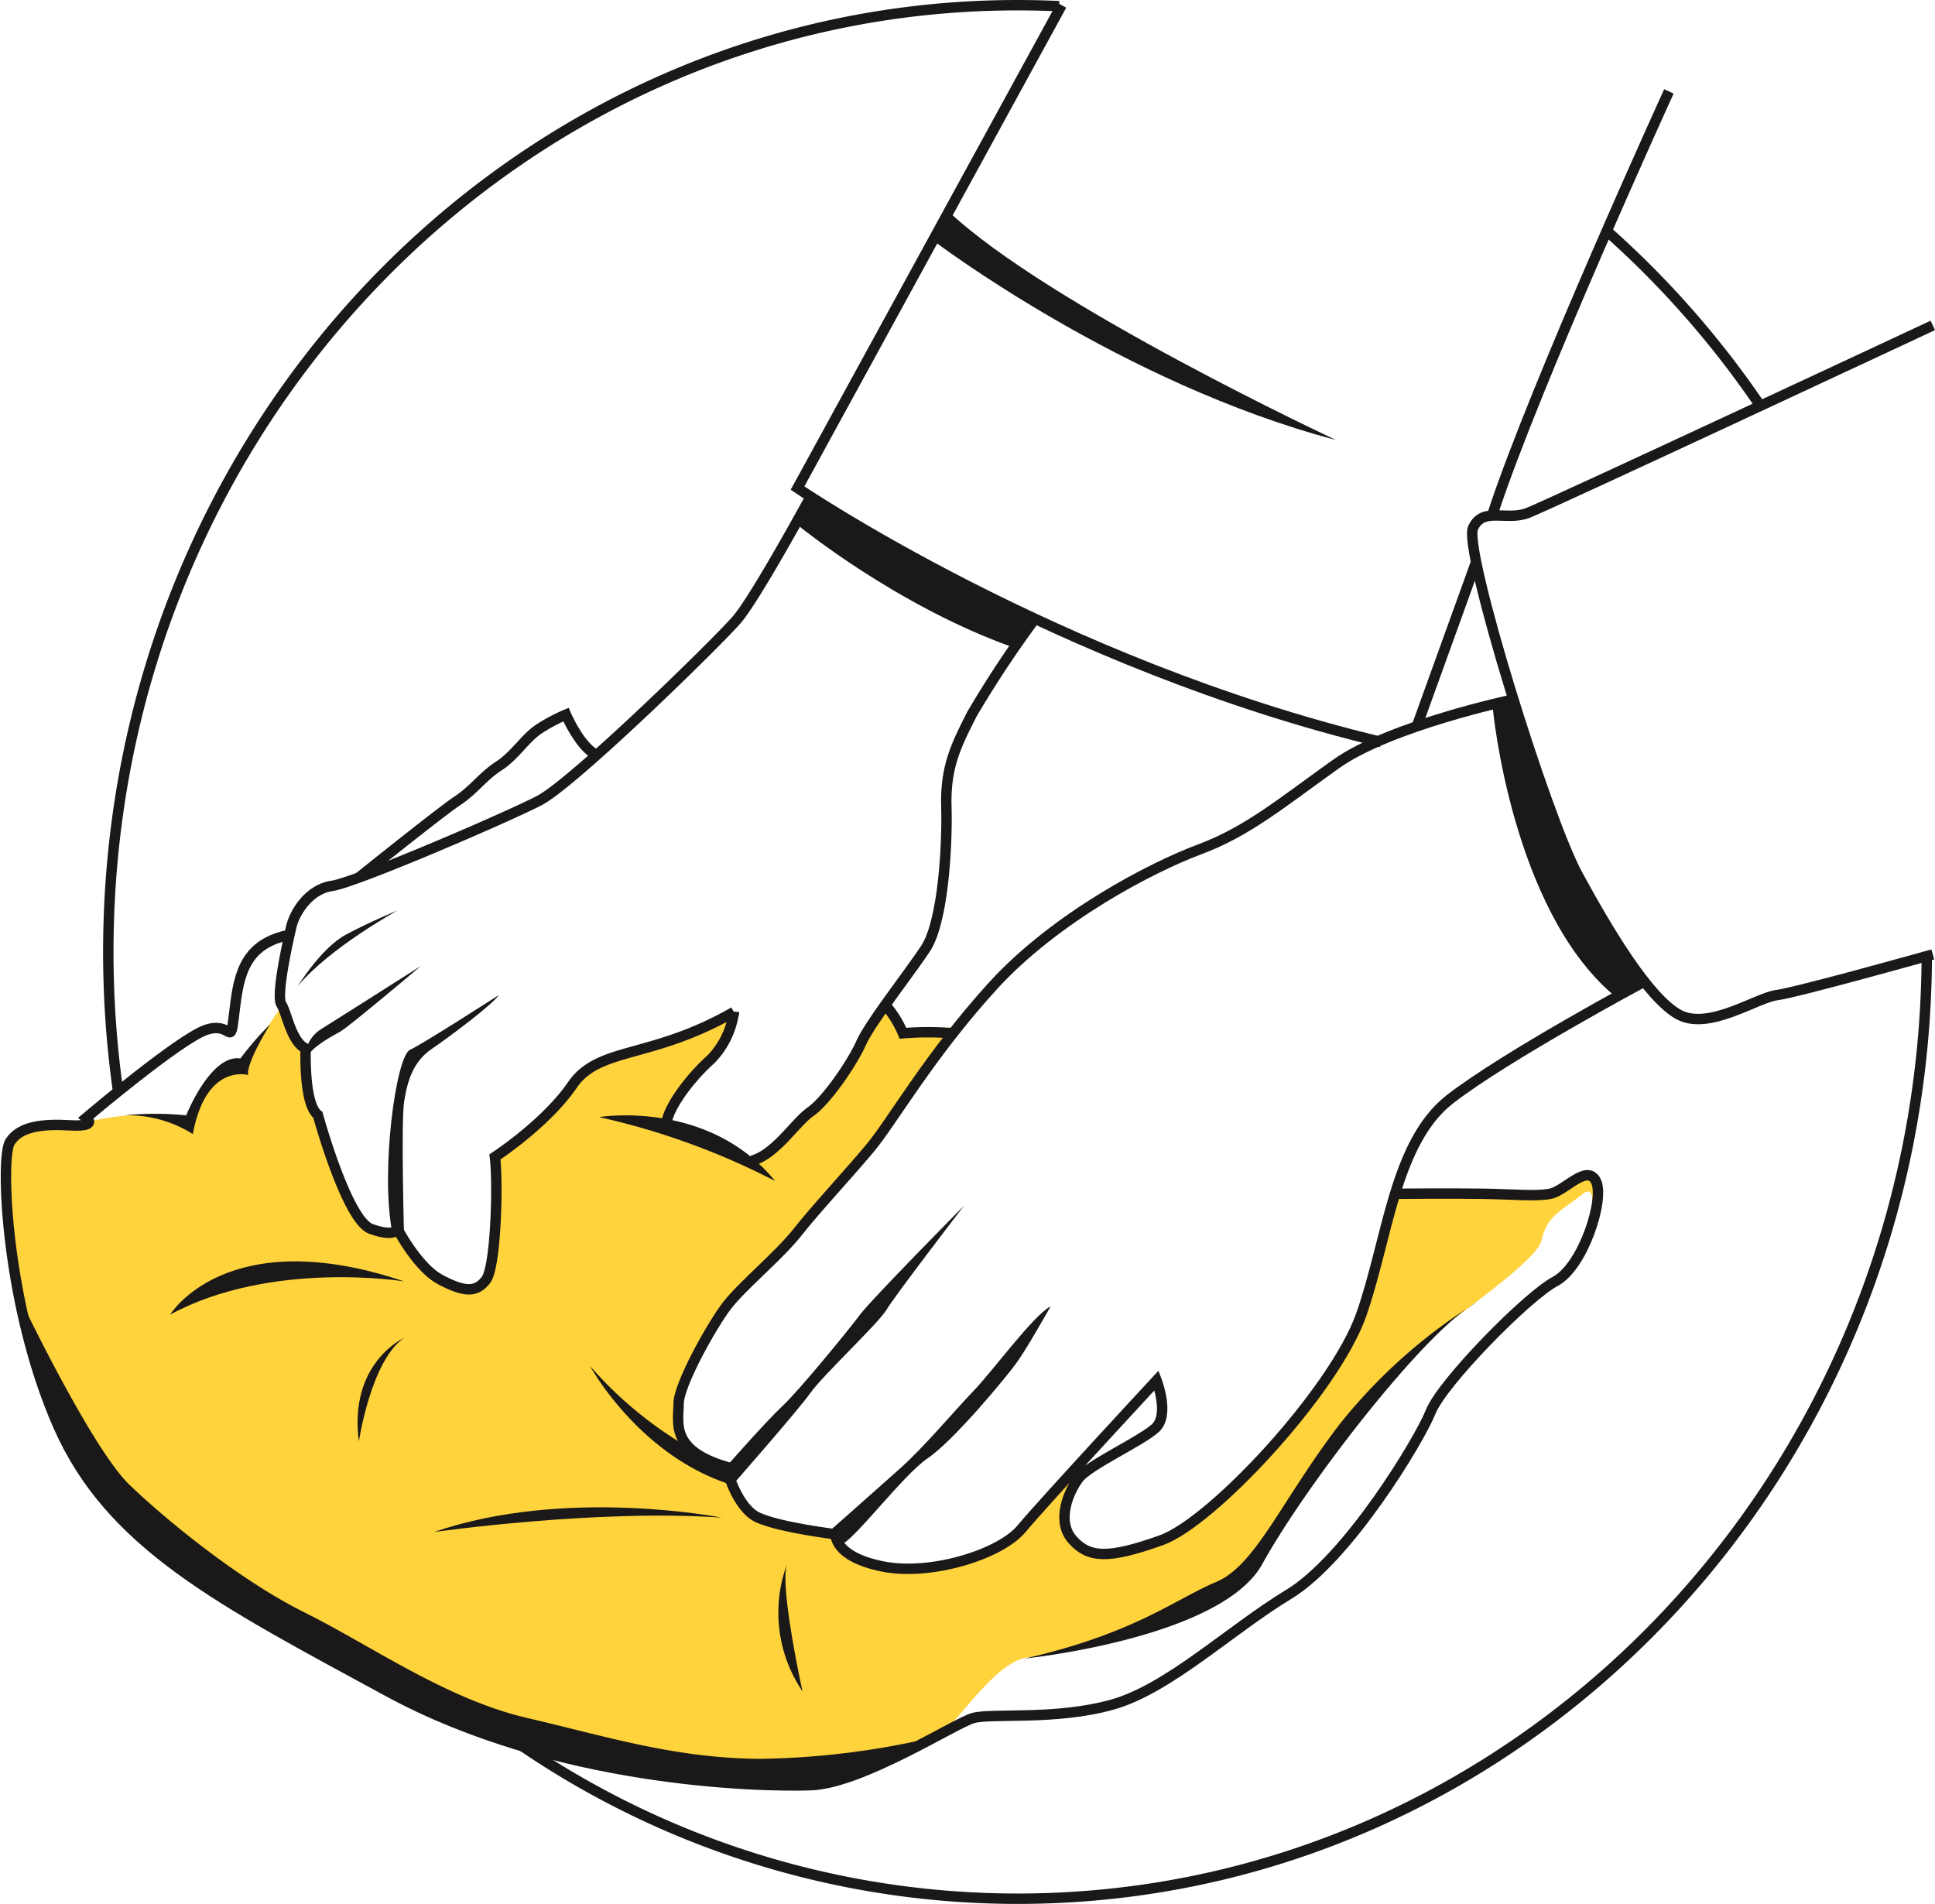 <svg xmlns="http://www.w3.org/2000/svg" width="186.029" height="183.044" viewBox="0 0 186.029 183.044"><g id="Group_652" data-name="Group 652" transform="translate(0.371 0.5)"><path id="Path_312" data-name="Path 312" d="M125.155,217.691A90.262,90.262,0,0,1,139.6,234.164" transform="translate(29.162 -195.803)" fill="none" stroke="#1a1818" stroke-width="1"></path><path id="Path_313" data-name="Path 313" d="M13.042,304.733a95.408,95.408,0,0,1-.908-13.166c0-50.269,39.136-91.021,87.414-91.021q2.011,0,4,.093" transform="translate(-2.093 -200.545)" fill="none" stroke="#1a1818" stroke-width="1"></path><path id="Path_314" data-name="Path 314" d="M178.494,271.848c0,.231,0,.462,0,.692-.357,49.951-39.356,90.331-87.411,90.331a84.574,84.574,0,0,1-48.326-15.163" transform="translate(6.374 -180.827)" fill="none" stroke="#1a1818" stroke-width="1"></path><path id="Path_315" data-name="Path 315" d="M88.488,276.66l.794-1.125,1.421,3.112,5.323-.656-2.575,3.37-4.744,6.787L83.868,293.9l-4.882,5.635-3.794,3.726-1.707,1.976-2.575,4.338-1.262,2.732a15.527,15.527,0,0,0-.562,2.988c.022.905-.419,2.586,1.459,3.51A16.861,16.861,0,0,1,74,321.183l1.554,3.038,4.327,1.878,4.756.793.909,1.831,5.953,1.407,4-.53,5.213-2.124,4.185-4.358,2.233-2.457h1.328a7.864,7.864,0,0,0-1.9,2.725c-.292,1.192-1.329,2.754.438,3.956a5.573,5.573,0,0,0,4.636,1.2,15.962,15.962,0,0,0,5.783-2.125c.531-.354,5.89-4.848,7.317-6.394s6.028-7.115,7.016-8.67a25.51,25.51,0,0,0,3.116-5.96c.724-2.323,1.384-4.827,2-7.158s1.372-4.875,1.372-4.875-.463.563,5.7.7,7.927.276,8.707.063,2.708-2.046,3.6-1.791,2.28.507.928,3.951,1.026-3.882-1.159-2.154-3.355,2.045-3.91,4.428-11.419,9.281-12.685,11.13-6.361,7.782-7.58,9.015-4.343,7.348-5.744,8.3-2.9,3.879-4.92,5.319a31.274,31.274,0,0,1-7.713,3.482c-2.789.946-7.5,2.768-10.482,2.829s-6.522,5.549-7.869,6.614a15.987,15.987,0,0,1-5.342,2.553c-2.05.585-7.943,1.861-7.943,1.861l-9.266-.425-14.84-2.872-21.7-8.245-17.021-11.86-9.84-12.446L5.719,304.9,4.468,293.861s-.84-4.844.922-5.52a14.533,14.533,0,0,1,5.051-.85c1.32.009,5.373-1.653,10.32-.726l1.171.5,2.074-3.883,2.34-1.488,1.117-.107a39.989,39.989,0,0,1,3.346-5.478s2.1,4.213,2.468,4.248.227,4,.895,5.623,1.488,4.329,2.088,5.811,1.37,4.49,2.536,4.882.578,1.506,3.319.577c0,0,1.762,4,4.149,4.893s3.244,1.819,4.163.232,1.223-5.955,1.185-8.395-.135-3.646-.135-3.646a53.318,53.318,0,0,0,5.758-4.837c1.293-1.529,2.051-3.577,4.917-4.473a91.108,91.108,0,0,0,9.066-2.993,34.638,34.638,0,0,1,3.2-1.376s-.786,2.962-1.846,3.976-3.293,2.905-3.482,3.978-2.355,2.442-.348,3.532a55.207,55.207,0,0,0,6.542,2.566,4.409,4.409,0,0,0,2.974-1.213c1.31-1.274,3.827-3.508,4.724-4.578a58.132,58.132,0,0,0,3.708-5.539c.5-.933,1.8-2.918,1.8-2.918" transform="translate(-4.269 -179.807)" fill="#ffd33c"></path><path id="Path_316" data-name="Path 316" d="M89.434,200.545,64.041,246.968s24.839,16.914,56.114,24.414" transform="translate(12.261 -200.545)" fill="none" stroke="#1a1818" stroke-width="1"></path><path id="Path_317" data-name="Path 317" d="M76.085,237.56s-5.253,9.649-7.062,11.777S53.28,265.081,49.982,266.784s-17.66,7.871-19.894,8.19-3.616,2.553-3.936,3.937-1.49,6.595-.957,7.446.957,3.616,2.34,4.255c0,0-.212,5.319,1.171,6.383,0,0,2.766,10.106,5.106,10.958s2.553,0,2.553,0,1.915,3.722,4.149,4.893,3.4,1.277,4.362,0,1.169-9.468.85-11.808c0,0,4.894-3.191,7.447-6.915s7.552-2.446,15.53-7.021a8.026,8.026,0,0,1-2.234,4.575c-1.915,1.7-4.149,4.627-4.255,6.223" transform="translate(1.481 -190.309)" fill="none" stroke="#1a1818" stroke-width="1"></path><path id="Path_318" data-name="Path 318" d="M87.826,246.757a103.978,103.978,0,0,0-6.074,9.185c-1.382,2.766-2.553,4.894-2.447,8.83s-.319,11.17-2.021,13.723-5.319,7.127-6.17,9.042-3.324,5.533-4.853,6.6-3.338,4.1-5.678,4.733" transform="translate(11.305 -187.765)" fill="none" stroke="#1a1818" stroke-width="1"></path><path id="Path_319" data-name="Path 319" d="M49.1,284.322s10.452-1.755,16.914,6.143A69.946,69.946,0,0,0,49.1,284.322" transform="translate(8.13 -177.423)" fill="#1a1818"></path><path id="Path_320" data-name="Path 320" d="M39.29,297.078S26.525,295,16.791,300.27c0,0,5.425-8.936,22.5-3.191" transform="translate(-0.806 -174.382)" fill="#1a1818"></path><path id="Path_321" data-name="Path 321" d="M34.753,298.673s-.319-11.368,0-13.363.877-3.83,2.634-5.026,5.9-4.308,6.462-5.187c0,0-7.181,4.627-8.538,5.266s-2.851,11.731-1.7,17.554c0,0,.595-.082,1.146.756" transform="translate(3.732 -179.928)" fill="#1a1818"></path><path id="Path_322" data-name="Path 322" d="M38.072,272.911s-6.782,5.744-7.74,6.3-3.388,1.78-3.327,3.038a3.245,3.245,0,0,1,1.492-3.277c1.915-1.2,9.574-6.064,9.574-6.064" transform="translate(2.008 -180.533)" fill="#1a1818"></path><path id="Path_323" data-name="Path 323" d="M26.416,275.984s2.234-3.67,4.627-4.947,4.947-2.313,4.947-2.313-6.542,3.59-9.574,7.26" transform="translate(1.856 -181.69)" fill="#1a1818"></path><path id="Path_324" data-name="Path 324" d="M133.33,207.036s-12.871,28.19-16.914,40.53" transform="translate(26.745 -198.75)" fill="none" stroke="#1a1818" stroke-width="1"></path><path id="Path_325" data-name="Path 325" d="M159.134,224.661s-36.86,17.233-38.935,18.031-4.308-.638-5.266,1.436,7.021,27.765,10.053,33.35,6.861,11.894,9.734,13.447,7.5-1.639,9.415-1.878,15-3.91,15-3.91" transform="translate(26.313 -193.876)" fill="none" stroke="#1a1818" stroke-width="1"></path><path id="Path_326" data-name="Path 326" d="M135.354,252.831s-11.859,2.5-17.071,6.219-8.511,6.489-13.085,8.19-13.829,6.49-19.892,13.138S75.624,293.43,73.5,295.973s-5.213,5.841-6.969,8.075-5.266,5.106-6.754,7.021-4.681,7.659-4.681,9.467S54.242,325,59.667,326.6c0,0,.957,3.937,3.085,4.894s7.446,1.6,7.446,1.6-.212,2.127,4.468,3.084S86.05,335,88.07,332.558,101.049,318.3,101.049,318.3s1.277,3.3-.106,4.575-6.436,3.563-7.394,4.839-2.18,4.1-.585,5.9,3.5,1.846,8.53.054c4.926-1.755,16.682-14.415,19.235-21.7s3.191-16.542,8.509-20.69,18.705-11.324,18.705-11.324" transform="translate(9.773 -186.086)" fill="none" stroke="#1a1818" stroke-width="1"></path><path id="Path_327" data-name="Path 327" d="M58.666,316.058s3.83-4.362,5.425-5.85,6.383-7.34,7.446-8.776,10-10.479,10-10.479-6.7,8.724-7.447,10-6.089,6.275-7.3,7.978-7.521,8.891-7.521,8.891Z" transform="translate(10.775 -175.543)" fill="#1a1818"></path><path id="Path_328" data-name="Path 328" d="M66.272,320.341s4.732-4.173,7.047-6.247,5.106-5.425,7.021-7.419,5.744-7.261,7.419-8.138c0,0-2.234,3.989-3.271,5.425s-6.064,7.5-8.538,9.174-7.391,8.328-8.483,8.352c0,0,.172-.941-1.2-1.148" transform="translate(12.878 -173.446)" fill="#1a1818"></path><path id="Path_329" data-name="Path 329" d="M64.325,314.667s-15-2.978-27.659,1.383c0,0,15.638-2.234,27.659-1.383" transform="translate(4.691 -169.26)" fill="#1a1818"></path><path id="Path_330" data-name="Path 330" d="M63.432,317.952a13.48,13.48,0,0,0,1.49,12.233s-2.234-10.105-1.49-12.233" transform="translate(11.861 -168.077)" fill="#1a1818"></path><path id="Path_331" data-name="Path 331" d="M48.416,303.036s4.717,8.687,13.688,11.444l-.6-1.764a37.734,37.734,0,0,1-13.085-9.68" transform="translate(7.94 -172.202)" fill="#1a1818"></path><path id="Path_332" data-name="Path 332" d="M137.976,295.443s5.421-.047,8.453,0,5.027.272,6.463,0,3.51-2.9,4.387-1.228-1.2,8.217-3.909,9.653S142.52,313.6,141.4,316.4s-7.978,14.121-13.644,17.552-11.568,9.1-16.993,10.611-11.569.8-13.325,1.277-10.717,6.3-15.65,6.463-24.478-.24-40.635-9.016S14.466,329.195,9.44,317.728s-5.585-25.747-4.627-27.263,3.111-1.755,5.824-1.6,1.517-.739,1.517-.739,8.936-7.558,11.489-8.435,2.313,1.841,2.713-1.473.717-6.665,5.106-7.622" transform="translate(-4.225 -181.172)" fill="none" stroke="#1a1818" stroke-width="1"></path><path id="Path_333" data-name="Path 333" d="M31,269.643s7.786-6.255,9.462-7.372,2.394-2.313,3.989-3.351,2.553-2.713,3.909-3.59a16.625,16.625,0,0,1,2.553-1.357s1.363,3.159,2.959,3.877" transform="translate(3.125 -185.77)" fill="none" stroke="#1a1818" stroke-width="1"></path><path id="Path_334" data-name="Path 334" d="M77.149,278.564a28.424,28.424,0,0,0-4.8,0,9.988,9.988,0,0,0-1.7-2.727" transform="translate(14.089 -179.723)" fill="none" stroke="#1a1818" stroke-width="1"></path><path id="Path_335" data-name="Path 335" d="M13.333,286.056a29.266,29.266,0,0,1,5.958,0s2.34-5.9,5.212-5.471a29.461,29.461,0,0,1,2.872-3.3s-2.34,3.724-2.128,4.894c0,0-4.042-1.2-5.318,5.677a11.636,11.636,0,0,0-6.6-1.8" transform="translate(-1.762 -179.323)" fill="#1a1818"></path><path id="Path_336" data-name="Path 336" d="M15.931,319.877a132.832,132.832,0,0,0,16.535,11.294,196.554,196.554,0,0,0,18.244,8.868c3.868,1.457,16.83,3.891,23.01,4.527s8.829.107,11.111-.462,8.628-3.952,8.628-3.952a77,77,0,0,1-16.979,2.1c-8.192-.106-14.467-2.128-22.234-3.936s-15.105-7.021-21.318-10.106S19.78,319.487,16.058,315.93,5.4,297.788,5.4,297.788,7.188,312.4,15.931,319.877" transform="translate(-3.954 -173.653)" fill="#1a1818"></path><path id="Path_337" data-name="Path 337" d="M35.387,300.911s-5.359,2.393-4.356,9.972c0,0,1.164-7.819,4.356-9.972" transform="translate(3.098 -172.789)" fill="#1a1818"></path><path id="Path_338" data-name="Path 338" d="M81.166,332.476s18.87-1.938,22.818-9.075c4.284-7.745,15.718-22.5,20.584-25.152a51.648,51.648,0,0,0-13.244,11.832c-5.585,7.34-7.978,13.459-11.808,15.054s-7.819,4.947-18.35,7.34" transform="translate(16.997 -173.526)" fill="#1a1818"></path><line id="Line_14" data-name="Line 14" x1="5.702" y2="15.795" transform="translate(135.84 53.534)" fill="none" stroke="#1a1818" stroke-width="1"></line><path id="Path_339" data-name="Path 339" d="M74.384,219s17.974,13.635,38.558,19.06c0,0-27.69-12.925-37.3-22.02Z" transform="translate(15.121 -196.261)" fill="#1a1818"></path><path id="Path_340" data-name="Path 340" d="M64.041,240.179s9.533,7.83,20.843,11.814c0,0,3.069-2.256.943-3.278S65.992,237.9,65.992,237.9l-1.083.286Z" transform="translate(12.261 -190.214)" fill="#1a1818"></path><path id="Path_341" data-name="Path 341" d="M116.442,253.792s1.809,19.137,11.595,27.439c0,0,4.479-.318,2.341-2.792s-7.186-9.67-10.918-22.32l-.892-2.8-1.168-.4-1.077.518Z" transform="translate(26.719 -186.061)" fill="#1a1818"></path></g></svg>